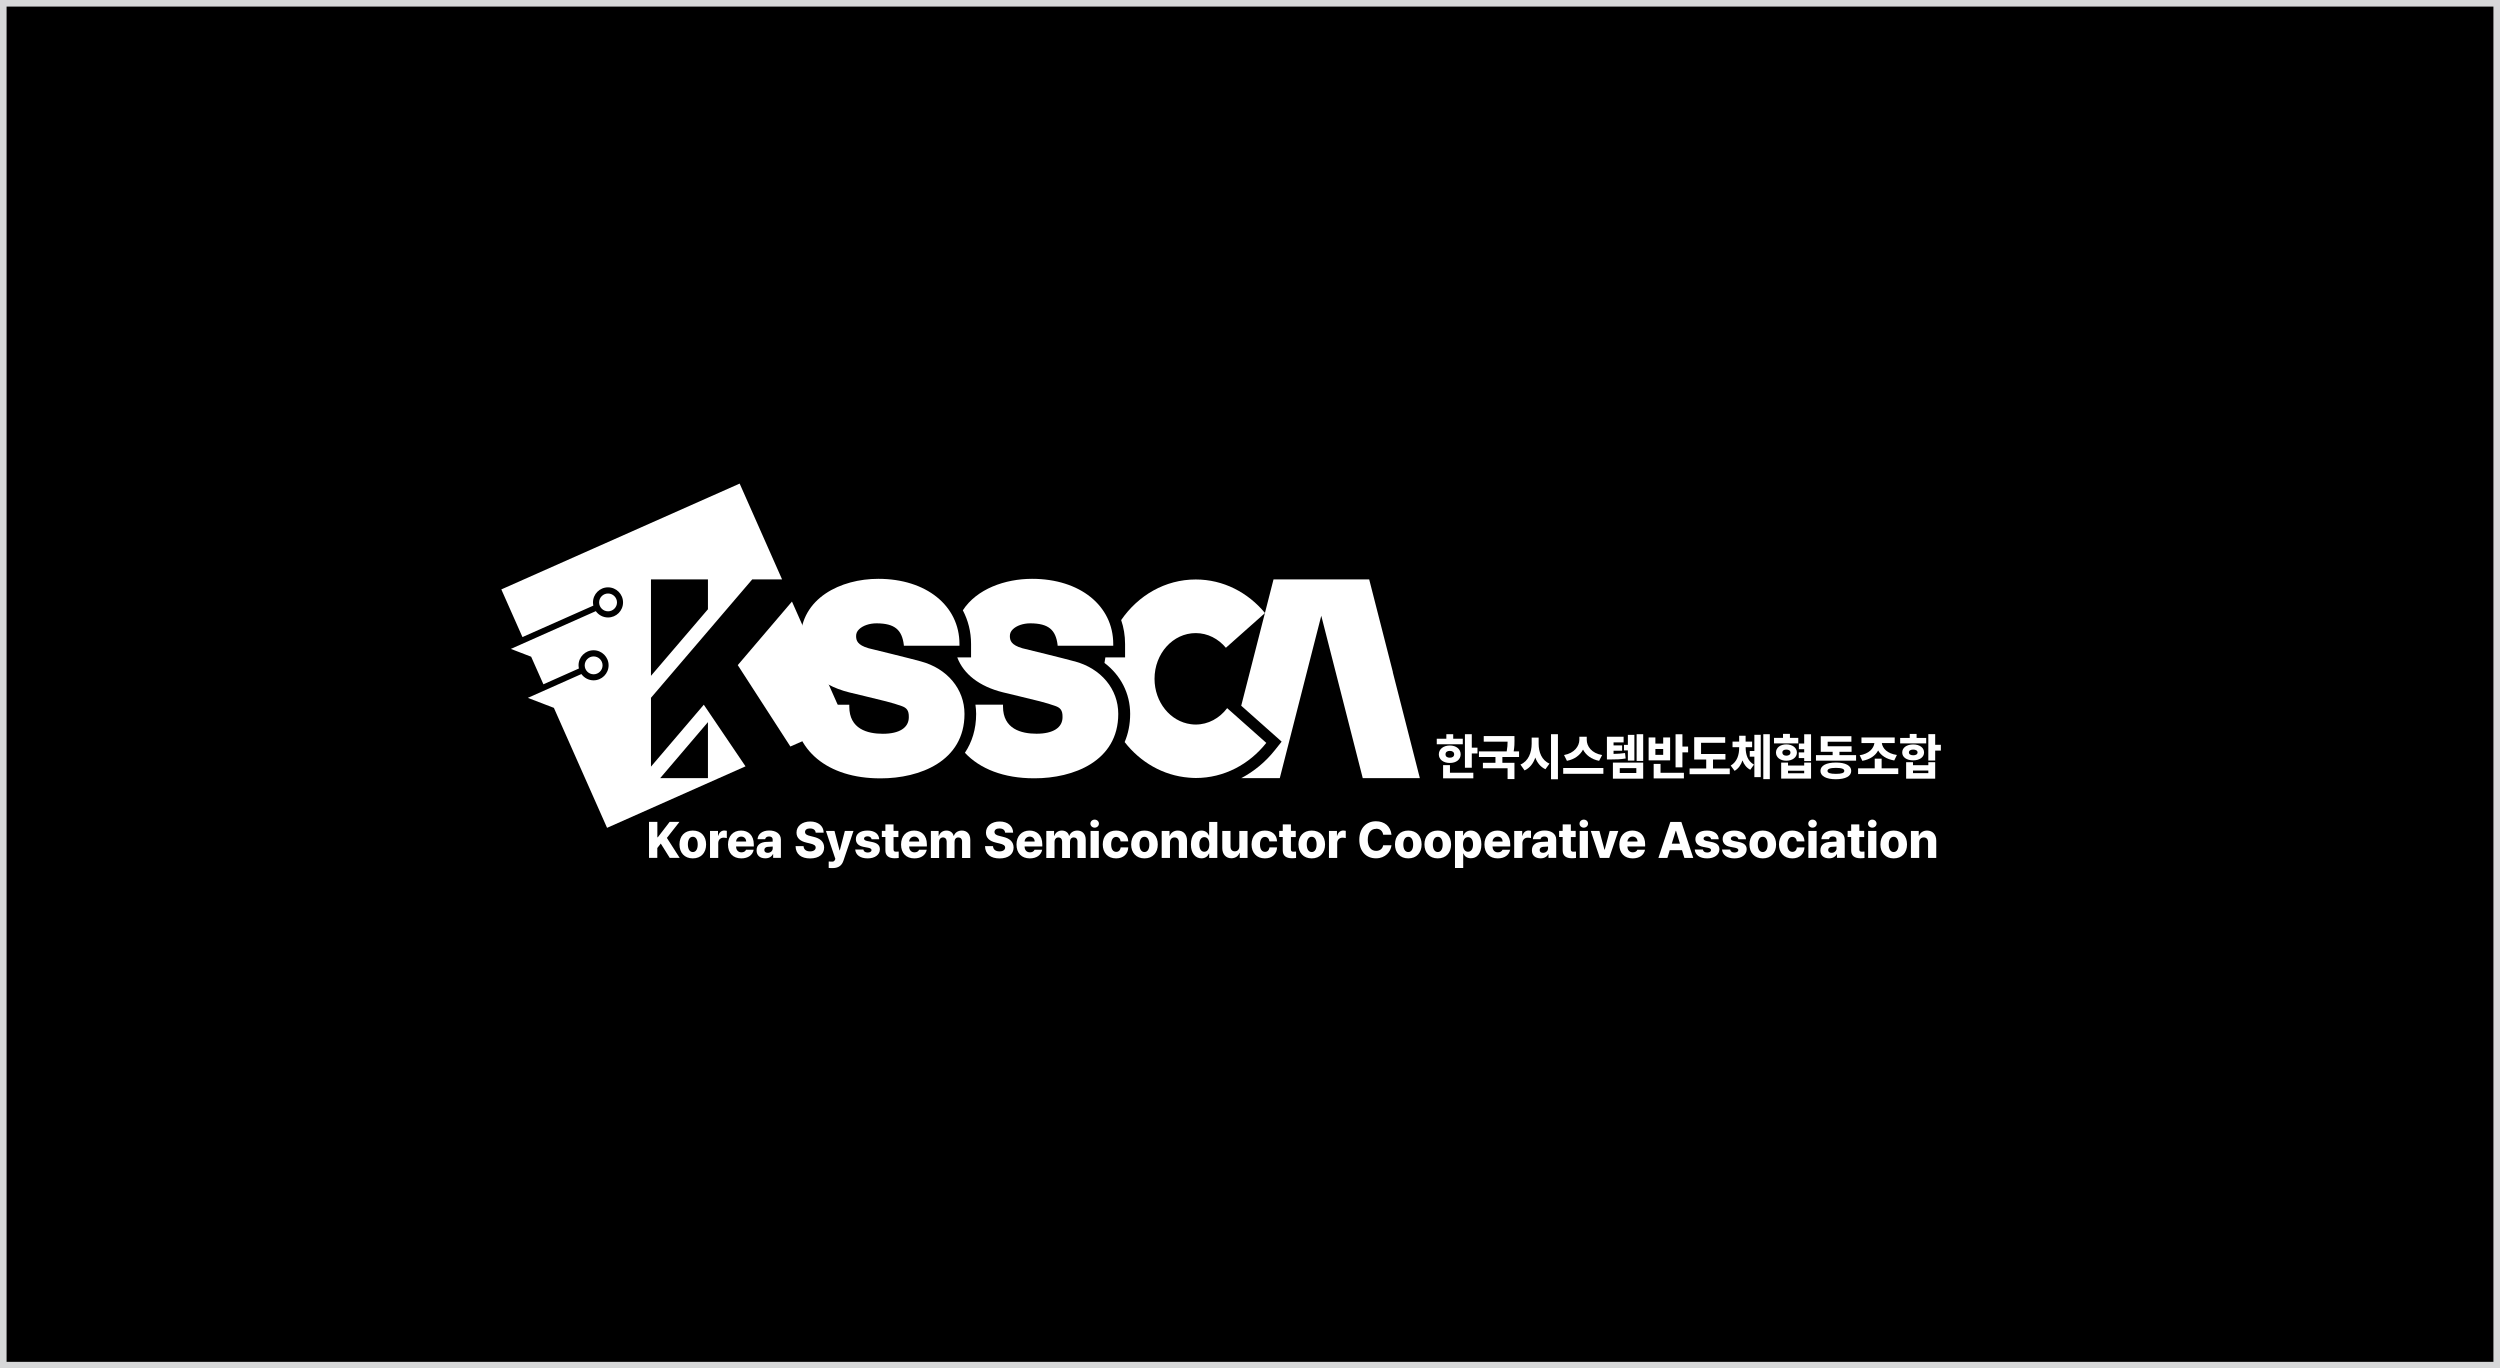 <svg width="380" height="208" viewBox="0 0 380 208" fill="none" xmlns="http://www.w3.org/2000/svg">
<rect x="0" y="0" width="380" height="208" fill="#808080" stroke="none"/>
<rect x="0.5" y="0.5" width="379" height="207" fill="black"/>
<rect x="0.5" y="0.5" width="379" height="207" stroke="#D7D8D9"/>
<path d="M218.388 112.291H219.845V111.598H220.888V112.291H222.345V113.127H218.388V112.291ZM220.366 113.316C221.338 113.316 222.021 113.856 222.021 114.657C222.021 115.449 221.338 115.979 220.366 115.97C219.395 115.97 218.693 115.449 218.702 114.657C218.702 113.865 219.395 113.325 220.366 113.316ZM219.341 116.303H220.393V117.455H223.946V118.31H219.35V116.303H219.341ZM220.366 115.17C220.762 115.17 221.023 114.999 221.032 114.657C221.032 114.315 220.762 114.135 220.366 114.135C219.971 114.135 219.719 114.315 219.719 114.657C219.719 114.999 219.98 115.17 220.366 115.17ZM223.712 113.649H224.575V114.522H223.712V116.699H222.669V111.598H223.712V113.64V113.649Z" fill="white"/>
<path d="M230.205 112.435C230.205 112.938 230.205 113.505 230.079 114.216H230.897V115.062H228.361V115.943H230.196V118.418H229.153V116.78H225.402V115.943H227.309V115.062H224.8V114.216H229.018C229.126 113.631 229.153 113.163 229.153 112.732H225.528V111.886H230.196V112.435H230.205Z" fill="white"/>
<path d="M235.529 116.06L234.908 116.924C234.162 116.582 233.658 115.943 233.362 115.152C233.065 116.033 232.543 116.735 231.734 117.104L231.104 116.213C232.327 115.701 232.804 114.387 232.813 113.055V112.111H233.874V113.055C233.874 114.315 234.342 115.575 235.529 116.069V116.06ZM235.754 111.598H236.806V118.445H235.754V111.598Z" fill="white"/>
<path d="M237.606 116.735H243.713V117.617H237.606V116.735ZM243.524 114.765L243.065 115.647C241.869 115.413 241.051 114.765 240.619 113.937C240.188 114.765 239.36 115.413 238.173 115.647L237.732 114.765C239.315 114.486 240.053 113.397 240.062 112.462V111.985H241.186V112.462C241.186 113.415 241.905 114.495 243.524 114.765Z" fill="white"/>
<path d="M246.798 112.849H245.26V113.298H246.564V114.108H245.26V114.594C245.916 114.576 246.42 114.549 247.004 114.459L247.103 115.287C246.339 115.422 245.7 115.44 244.72 115.44H244.252V111.985H246.789V112.84L246.798 112.849ZM245.161 115.916H249.765V118.355H245.161V115.916ZM248.722 117.5V116.753H246.204V117.5H248.722ZM246.843 113.217H247.436V111.697H248.425V115.611H247.436V114.063H246.843V113.217ZM248.767 111.598H249.765V115.665H248.767V111.598Z" fill="white"/>
<path d="M250.584 112.093H251.618V113.028H252.805V112.093H253.858V115.575H250.593V112.093H250.584ZM251.348 116.114H252.401V117.464H255.953V118.319H251.357V116.114H251.348ZM252.805 114.738V113.847H251.618V114.738H252.805ZM255.728 113.478H256.592V114.36H255.728V116.636H254.685V111.607H255.728V113.478Z" fill="white"/>
<path d="M262.275 115.449H260.378V116.807H262.923V117.68H256.816V116.807H259.344V115.449H257.518V112.057H262.23V112.903H258.561V114.603H262.266V115.44L262.275 115.449Z" fill="white"/>
<path d="M266.61 116.222L266.043 117.005C265.468 116.708 265.09 116.204 264.856 115.584C264.631 116.258 264.254 116.825 263.66 117.167L263.067 116.366C264.056 115.791 264.353 114.702 264.353 113.667V113.577H263.345V112.723H264.353V111.832H265.333V112.723H266.322V113.577H265.342V113.667C265.342 114.684 265.648 115.692 266.61 116.222ZM265.963 114.153H266.664V111.688H267.635V118.121H266.664V115.017H265.963V114.153ZM268.022 111.598H269.011V118.427H268.022V111.598Z" fill="white"/>
<path d="M273.328 112.992H269.65V112.156H271.017V111.544H272.069V112.156H273.337V112.992H273.328ZM271.521 113.145C272.447 113.145 273.121 113.658 273.13 114.387C273.13 115.125 272.447 115.629 271.521 115.629C270.594 115.629 269.947 115.125 269.947 114.387C269.947 113.649 270.603 113.145 271.521 113.145ZM270.729 115.916H271.781V116.357H274.237V115.916H275.28V118.346H270.738V115.916H270.729ZM271.521 114.864C271.889 114.864 272.15 114.693 272.15 114.387C272.15 114.081 271.889 113.937 271.521 113.937C271.152 113.937 270.918 114.09 270.918 114.387C270.918 114.684 271.152 114.864 271.521 114.864ZM274.237 117.536V117.149H271.781V117.536H274.237ZM273.409 114.369H274.237V113.874H273.427V113.019H274.237V111.607H275.28V115.683H274.237V115.224H273.409V114.378V114.369Z" fill="white"/>
<path d="M282.133 115.62H276.026V114.783H278.562V114.27H276.755V111.904H281.413V112.741H277.807V113.433H281.44V114.27H279.596V114.783H282.124V115.62H282.133ZM279.057 115.907C280.505 115.907 281.386 116.357 281.386 117.176C281.386 117.995 280.514 118.436 279.057 118.445C277.591 118.445 276.71 117.977 276.71 117.176C276.71 116.375 277.591 115.907 279.057 115.907ZM279.057 117.626C279.911 117.626 280.334 117.5 280.334 117.176C280.334 116.861 279.911 116.717 279.057 116.717C278.203 116.717 277.771 116.87 277.78 117.176C277.78 117.491 278.185 117.626 279.057 117.626Z" fill="white"/>
<path d="M288.536 117.662H282.429V116.789H284.957V115.314H286.009V116.789H288.536V117.662ZM284.903 112.947H282.942V112.093H287.996V112.947H286.036C286.153 113.766 286.854 114.54 288.329 114.756L287.924 115.593C286.728 115.386 285.901 114.837 285.478 114.072C285.065 114.855 284.255 115.431 283.077 115.647L282.672 114.801C284.093 114.567 284.795 113.775 284.912 112.947H284.903Z" fill="white"/>
<path d="M288.824 112.165H290.281V111.562H291.324V112.165H292.781V113.001H288.824V112.165ZM290.802 113.154C291.774 113.154 292.457 113.64 292.457 114.369C292.457 115.098 291.774 115.575 290.802 115.575C289.813 115.575 289.129 115.098 289.138 114.369C289.138 113.64 289.822 113.163 290.802 113.154ZM289.732 115.854H290.775V116.312H293.105V115.854H294.148V118.355H289.732V115.854ZM290.802 114.801C291.198 114.801 291.459 114.666 291.468 114.369C291.468 114.09 291.198 113.937 290.802 113.937C290.416 113.937 290.155 114.09 290.155 114.369C290.155 114.648 290.416 114.801 290.802 114.801ZM293.105 117.518V117.122H290.775V117.518H293.105ZM294.148 113.208H295.011V114.09H294.148V115.602H293.105V111.589H294.148V113.199V113.208Z" fill="white"/>
<path d="M98.659 124.922H99.918V127.262H99.99L101.788 124.922H103.281L101.366 127.361L103.308 130.393H101.797L100.439 128.224L99.909 128.899V130.393H98.65V124.922H98.659Z" fill="white"/>
<path d="M103.281 128.359C103.281 127.091 104.046 126.245 105.305 126.245C106.564 126.245 107.328 127.1 107.328 128.359C107.328 129.619 106.564 130.474 105.305 130.474C104.046 130.474 103.281 129.619 103.281 128.359ZM105.314 129.511C105.79 129.511 106.06 129.034 106.051 128.35C106.051 127.666 105.79 127.19 105.314 127.19C104.819 127.19 104.558 127.666 104.558 128.35C104.558 129.043 104.819 129.511 105.314 129.511Z" fill="white"/>
<path d="M107.922 126.299H109.136V127.037H109.172C109.325 126.497 109.676 126.236 110.116 126.236C110.233 126.236 110.368 126.254 110.476 126.281V127.388C110.359 127.352 110.134 127.325 109.981 127.325C109.514 127.325 109.172 127.657 109.172 128.152V130.402H107.922V126.299Z" fill="white"/>
<path d="M110.656 128.368C110.656 127.1 111.429 126.245 112.634 126.245C113.758 126.245 114.577 126.974 114.577 128.341V128.665H111.888V128.683C111.888 129.205 112.203 129.556 112.706 129.556C113.048 129.556 113.3 129.403 113.399 129.16H114.559C114.406 129.961 113.723 130.474 112.679 130.474C111.42 130.474 110.656 129.673 110.656 128.368ZM113.417 127.909C113.417 127.469 113.102 127.163 112.67 127.163C112.239 127.163 111.906 127.487 111.888 127.909H113.417Z" fill="white"/>
<path d="M116.484 127.972C116.78 127.954 117.275 127.936 117.446 127.927V127.595C117.446 127.307 117.239 127.145 116.897 127.145C116.564 127.145 116.358 127.289 116.304 127.559H115.144C115.197 126.83 115.8 126.236 116.924 126.236C117.913 126.236 118.687 126.713 118.696 127.604V130.393H117.518V129.817H117.491C117.275 130.231 116.888 130.465 116.322 130.465C115.557 130.465 114.991 130.06 115 129.25C115 128.341 115.692 128.017 116.484 127.963V127.972ZM116.699 129.628C117.122 129.628 117.455 129.34 117.455 128.935V128.674C117.302 128.674 116.879 128.701 116.69 128.719C116.376 128.755 116.178 128.926 116.178 129.205C116.178 129.484 116.394 129.628 116.699 129.628Z" fill="white"/>
<path d="M123.139 125.921C122.626 125.921 122.365 126.146 122.365 126.461C122.365 126.803 122.68 126.965 123.166 127.073L123.633 127.19C124.668 127.424 125.261 127.945 125.27 128.818C125.27 129.853 124.479 130.474 123.148 130.483C121.817 130.483 120.953 129.871 120.926 128.611H122.14C122.167 129.142 122.554 129.412 123.13 129.412C123.66 129.412 123.984 129.178 123.984 128.827C123.984 128.512 123.705 128.341 123.112 128.206L122.554 128.071C121.637 127.855 121.07 127.388 121.07 126.56C121.07 125.543 121.943 124.868 123.157 124.868C124.371 124.868 125.189 125.552 125.198 126.569H123.984C123.948 126.173 123.66 125.93 123.148 125.93L123.139 125.921Z" fill="white"/>
<path d="M125.962 131.922V130.95C126.124 130.959 126.295 130.968 126.448 130.968C126.655 130.968 126.817 130.941 126.925 130.671L126.97 130.546L125.54 126.299H126.844L127.608 129.25H127.653L128.418 126.299H129.731L128.211 130.806C127.986 131.481 127.536 131.94 126.592 131.949C126.358 131.949 126.133 131.949 125.971 131.922H125.962Z" fill="white"/>
<path d="M131.88 127.118C131.566 127.118 131.332 127.253 131.332 127.469C131.332 127.622 131.449 127.756 131.79 127.828L132.555 127.981C133.355 128.143 133.742 128.494 133.742 129.088C133.742 129.925 132.978 130.474 131.889 130.474C130.738 130.474 130.073 129.952 129.992 129.133H131.233C131.278 129.43 131.53 129.583 131.898 129.583C132.231 129.583 132.465 129.448 132.474 129.223C132.474 129.034 132.312 128.926 131.961 128.854L131.278 128.728C130.486 128.575 130.091 128.17 130.091 127.541C130.091 126.731 130.765 126.245 131.853 126.245C132.942 126.245 133.589 126.749 133.643 127.568H132.483C132.447 127.298 132.204 127.118 131.88 127.118Z" fill="white"/>
<path d="M136.557 127.235H135.819V129.115C135.819 129.376 135.945 129.448 136.161 129.457C136.269 129.457 136.467 129.457 136.602 129.439V130.411C136.476 130.429 136.269 130.456 135.981 130.456C135.1 130.456 134.569 130.078 134.578 129.25V127.226H134.039V126.29H134.578V125.309H135.819V126.29H136.557V127.226V127.235Z" fill="white"/>
<path d="M136.961 128.368C136.961 127.1 137.735 126.245 138.94 126.245C140.064 126.245 140.883 126.974 140.883 128.341V128.665H138.194V128.683C138.194 129.205 138.508 129.556 139.012 129.556C139.354 129.556 139.605 129.403 139.704 129.16H140.865C140.712 129.961 140.028 130.474 138.985 130.474C137.726 130.474 136.961 129.673 136.961 128.368ZM139.722 127.909C139.722 127.469 139.408 127.163 138.976 127.163C138.544 127.163 138.212 127.487 138.194 127.909H139.722Z" fill="white"/>
<path d="M141.485 126.299H142.672V127.046H142.717C142.888 126.551 143.302 126.245 143.859 126.245C144.417 126.245 144.84 126.551 144.948 127.046H144.993C145.145 126.56 145.613 126.245 146.207 126.245C146.962 126.245 147.484 126.767 147.484 127.639V130.411H146.234V127.927C146.234 127.505 146 127.289 145.667 127.289C145.307 127.289 145.091 127.55 145.091 127.945V130.411H143.895V127.918C143.895 127.532 143.671 127.289 143.329 127.289C142.987 127.289 142.744 127.559 142.744 127.972V130.411H141.494V126.308L141.485 126.299Z" fill="white"/>
<path d="M151.936 125.921C151.423 125.921 151.162 126.146 151.162 126.461C151.162 126.803 151.477 126.965 151.962 127.073L152.43 127.19C153.464 127.424 154.058 127.945 154.067 128.818C154.067 129.853 153.276 130.474 151.945 130.483C150.613 130.483 149.75 129.871 149.723 128.611H150.937C150.964 129.142 151.351 129.412 151.927 129.412C152.457 129.412 152.781 129.178 152.781 128.827C152.781 128.512 152.502 128.341 151.909 128.206L151.351 128.071C150.434 127.855 149.867 127.388 149.867 126.56C149.867 125.543 150.739 124.868 151.954 124.868C153.168 124.868 153.986 125.552 153.995 126.569H152.781C152.745 126.173 152.457 125.93 151.945 125.93L151.936 125.921Z" fill="white"/>
<path d="M154.508 128.368C154.508 127.1 155.281 126.245 156.486 126.245C157.61 126.245 158.429 126.974 158.429 128.341V128.665H155.74V128.683C155.74 129.205 156.054 129.556 156.558 129.556C156.9 129.556 157.152 129.403 157.251 129.16H158.411C158.258 129.961 157.574 130.474 156.531 130.474C155.272 130.474 154.508 129.673 154.508 128.368ZM157.269 127.909C157.269 127.469 156.954 127.163 156.522 127.163C156.09 127.163 155.758 127.487 155.74 127.909H157.269Z" fill="white"/>
<path d="M159.031 126.299H160.218V127.046H160.263C160.434 126.551 160.848 126.245 161.406 126.245C161.963 126.245 162.386 126.551 162.494 127.046H162.539C162.692 126.56 163.159 126.245 163.753 126.245C164.508 126.245 165.03 126.767 165.03 127.639V130.411H163.78V127.927C163.78 127.505 163.546 127.289 163.213 127.289C162.853 127.289 162.638 127.55 162.638 127.945V130.411H161.441V127.918C161.441 127.532 161.217 127.289 160.875 127.289C160.533 127.289 160.29 127.559 160.29 127.972V130.411H159.04V126.308L159.031 126.299Z" fill="white"/>
<path d="M166.388 124.581C166.747 124.581 167.035 124.85 167.035 125.192C167.035 125.534 166.747 125.804 166.388 125.804C166.028 125.804 165.74 125.534 165.74 125.192C165.74 124.85 166.028 124.581 166.388 124.581ZM165.767 126.299H167.017V130.402H165.767V126.299Z" fill="white"/>
<path d="M167.62 128.359C167.62 127.1 168.384 126.245 169.643 126.245C170.741 126.245 171.46 126.893 171.496 127.891H170.336C170.282 127.478 170.039 127.217 169.661 127.208C169.203 127.208 168.897 127.613 168.897 128.341C168.897 129.088 169.194 129.484 169.661 129.484C170.021 129.484 170.282 129.25 170.336 128.809H171.496C171.46 129.808 170.759 130.474 169.643 130.474C168.375 130.474 167.62 129.61 167.62 128.359Z" fill="white"/>
<path d="M171.937 128.359C171.937 127.091 172.701 126.245 173.96 126.245C175.219 126.245 175.984 127.1 175.984 128.359C175.984 129.619 175.219 130.474 173.96 130.474C172.701 130.474 171.937 129.619 171.937 128.359ZM173.96 129.511C174.437 129.511 174.707 129.034 174.698 128.35C174.698 127.666 174.437 127.19 173.96 127.19C173.466 127.19 173.205 127.666 173.205 128.35C173.205 129.043 173.466 129.511 173.96 129.511Z" fill="white"/>
<path d="M177.827 130.402H176.577V126.299H177.765V127.046H177.809C177.989 126.551 178.439 126.245 179.033 126.245C179.878 126.245 180.427 126.857 180.427 127.783V130.402H179.185V128.026C179.185 127.568 178.943 127.289 178.529 127.289C178.115 127.289 177.836 127.577 177.836 128.053V130.402H177.827Z" fill="white"/>
<path d="M181.02 128.35C181.02 126.911 181.775 126.245 182.621 126.245C183.268 126.245 183.61 126.632 183.763 127.001H183.79V124.931H185.031V130.402H183.799V129.736H183.763C183.601 130.114 183.241 130.465 182.63 130.465C181.731 130.465 181.02 129.745 181.02 128.359V128.35ZM183.053 129.466C183.538 129.466 183.817 129.025 183.817 128.35C183.817 127.667 183.538 127.244 183.053 127.244C182.567 127.244 182.297 127.676 182.297 128.35C182.297 129.025 182.567 129.466 183.053 129.466Z" fill="white"/>
<path d="M188.386 126.299H189.627V130.402H188.44V129.646H188.395C188.215 130.141 187.765 130.456 187.163 130.456C186.344 130.456 185.787 129.844 185.787 128.917V126.299H187.037V128.674C187.037 129.124 187.28 129.403 187.684 129.403C188.089 129.403 188.386 129.133 188.377 128.638V126.299H188.386Z" fill="white"/>
<path d="M190.238 128.359C190.238 127.1 191.003 126.245 192.262 126.245C193.359 126.245 194.078 126.893 194.114 127.891H192.954C192.9 127.478 192.658 127.217 192.28 127.208C191.821 127.208 191.515 127.613 191.515 128.341C191.515 129.088 191.812 129.484 192.28 129.484C192.64 129.484 192.9 129.25 192.954 128.809H194.114C194.078 129.808 193.377 130.474 192.262 130.474C190.994 130.474 190.238 129.61 190.238 128.359Z" fill="white"/>
<path d="M196.956 127.235H196.219V129.115C196.219 129.376 196.345 129.448 196.561 129.457C196.669 129.457 196.866 129.457 197.001 129.439V130.411C196.875 130.429 196.669 130.456 196.381 130.456C195.499 130.456 194.969 130.078 194.978 129.25V127.226H194.438V126.29H194.978V125.309H196.219V126.29H196.956V127.226V127.235Z" fill="white"/>
<path d="M197.361 128.359C197.361 127.091 198.126 126.245 199.385 126.245C200.644 126.245 201.408 127.1 201.408 128.359C201.408 129.619 200.644 130.474 199.385 130.474C198.126 130.474 197.361 129.619 197.361 128.359ZM199.385 129.511C199.861 129.511 200.131 129.034 200.122 128.35C200.122 127.666 199.861 127.19 199.385 127.19C198.89 127.19 198.629 127.666 198.629 128.35C198.629 129.043 198.89 129.511 199.385 129.511Z" fill="white"/>
<path d="M202.001 126.299H203.216V127.037H203.252C203.404 126.497 203.755 126.236 204.196 126.236C204.313 126.236 204.448 126.254 204.556 126.281V127.388C204.439 127.352 204.214 127.325 204.061 127.325C203.593 127.325 203.252 127.657 203.252 128.152V130.402H202.001V126.299Z" fill="white"/>
<path d="M209.169 125.984C208.378 125.984 207.901 126.596 207.901 127.658C207.901 128.719 208.396 129.331 209.169 129.331C209.745 129.331 210.15 129.016 210.24 128.476H211.508C211.409 129.457 210.59 130.465 209.142 130.465C207.694 130.465 206.615 129.448 206.615 127.649C206.615 125.849 207.721 124.832 209.142 124.832C210.428 124.832 211.373 125.579 211.508 126.884H210.24C210.168 126.317 209.772 125.966 209.178 125.966L209.169 125.984Z" fill="white"/>
<path d="M212.038 128.359C212.038 127.091 212.803 126.245 214.062 126.245C215.321 126.245 216.085 127.1 216.085 128.359C216.085 129.619 215.321 130.474 214.062 130.474C212.803 130.474 212.038 129.619 212.038 128.359ZM214.062 129.511C214.538 129.511 214.808 129.034 214.799 128.35C214.799 127.666 214.538 127.19 214.062 127.19C213.567 127.19 213.306 127.666 213.306 128.35C213.306 129.043 213.567 129.511 214.062 129.511Z" fill="white"/>
<path d="M216.517 128.359C216.517 127.091 217.281 126.245 218.54 126.245C219.799 126.245 220.564 127.1 220.564 128.359C220.564 129.619 219.799 130.474 218.54 130.474C217.281 130.474 216.517 129.619 216.517 128.359ZM218.549 129.511C219.026 129.511 219.296 129.034 219.287 128.35C219.287 127.666 219.026 127.19 218.549 127.19C218.055 127.19 217.794 127.666 217.794 128.35C217.794 129.043 218.055 129.511 218.549 129.511Z" fill="white"/>
<path d="M221.157 126.299H222.39V127.001H222.435C222.587 126.632 222.929 126.245 223.568 126.245C224.422 126.245 225.169 126.911 225.169 128.35C225.169 129.79 224.458 130.456 223.568 130.456C222.947 130.456 222.587 130.105 222.435 129.727H222.408V131.931H221.157V126.281V126.299ZM223.145 129.466C223.631 129.466 223.9 129.025 223.9 128.35C223.9 127.684 223.64 127.244 223.145 127.244C222.65 127.244 222.381 127.666 222.381 128.35C222.381 129.034 222.659 129.466 223.145 129.466Z" fill="white"/>
<path d="M225.636 128.368C225.636 127.1 226.41 126.245 227.615 126.245C228.739 126.245 229.557 126.974 229.557 128.341V128.665H226.868V128.683C226.868 129.205 227.183 129.556 227.687 129.556C228.028 129.556 228.28 129.403 228.379 129.16H229.539C229.386 129.961 228.703 130.474 227.66 130.474C226.401 130.474 225.636 129.673 225.636 128.368ZM228.397 127.909C228.397 127.469 228.082 127.163 227.651 127.163C227.219 127.163 226.886 127.487 226.868 127.909H228.397Z" fill="white"/>
<path d="M230.16 126.299H231.374V127.037H231.41C231.563 126.497 231.914 126.236 232.354 126.236C232.471 126.236 232.606 126.254 232.714 126.281V127.388C232.597 127.352 232.372 127.325 232.219 127.325C231.752 127.325 231.41 127.657 231.41 128.152V130.402H230.16V126.299Z" fill="white"/>
<path d="M234.333 127.972C234.629 127.954 235.124 127.936 235.295 127.927V127.595C235.295 127.307 235.088 127.145 234.746 127.145C234.414 127.145 234.207 127.289 234.153 127.559H232.993C233.047 126.83 233.649 126.236 234.773 126.236C235.763 126.236 236.536 126.713 236.545 127.604V130.393H235.367V129.817H235.34C235.124 130.231 234.737 130.465 234.171 130.465C233.406 130.465 232.84 130.06 232.849 129.25C232.849 128.341 233.541 128.017 234.333 127.963V127.972ZM234.548 129.628C234.971 129.628 235.304 129.34 235.304 128.935V128.674C235.151 128.674 234.728 128.701 234.539 128.719C234.225 128.755 234.027 128.926 234.027 129.205C234.027 129.484 234.243 129.628 234.548 129.628Z" fill="white"/>
<path d="M239.504 127.235H238.767V129.115C238.767 129.376 238.892 129.448 239.108 129.457C239.216 129.457 239.414 129.457 239.549 129.439V130.411C239.423 130.429 239.216 130.456 238.928 130.456C238.047 130.456 237.516 130.078 237.525 129.25V127.226H236.986V126.29H237.525V125.309H238.767V126.29H239.504V127.226V127.235Z" fill="white"/>
<path d="M240.736 124.581C241.096 124.581 241.384 124.85 241.384 125.192C241.384 125.534 241.096 125.804 240.736 125.804C240.376 125.804 240.089 125.534 240.089 125.192C240.089 124.85 240.376 124.581 240.736 124.581ZM240.116 126.299H241.366V130.402H240.116V126.299Z" fill="white"/>
<path d="M244.603 130.402H243.173L241.797 126.299H243.11L243.875 129.151H243.92L244.675 126.299H245.988L244.603 130.402Z" fill="white"/>
<path d="M246.141 128.368C246.141 127.1 246.915 126.245 248.12 126.245C249.244 126.245 250.062 126.974 250.062 128.341V128.665H247.373V128.683C247.373 129.205 247.688 129.556 248.192 129.556C248.533 129.556 248.785 129.403 248.884 129.16H250.044C249.891 129.961 249.208 130.474 248.165 130.474C246.906 130.474 246.141 129.673 246.141 128.368ZM248.902 127.909C248.902 127.469 248.587 127.163 248.156 127.163C247.724 127.163 247.391 127.487 247.373 127.909H248.902Z" fill="white"/>
<path d="M252.077 130.402L253.893 124.931H255.566L257.374 130.402H256.025L255.665 129.232H253.803L253.444 130.402H252.086H252.077ZM255.359 128.242L254.757 126.281H254.712L254.109 128.242H255.368H255.359Z" fill="white"/>
<path d="M259.487 127.118C259.172 127.118 258.939 127.253 258.939 127.469C258.939 127.622 259.056 127.756 259.397 127.828L260.162 127.981C260.962 128.143 261.349 128.494 261.349 129.088C261.349 129.925 260.584 130.474 259.496 130.474C258.345 130.474 257.68 129.952 257.599 129.133H258.84C258.885 129.43 259.136 129.583 259.505 129.583C259.838 129.583 260.072 129.448 260.081 129.223C260.081 129.034 259.919 128.926 259.568 128.854L258.885 128.728C258.093 128.575 257.698 128.17 257.698 127.541C257.698 126.731 258.372 126.245 259.46 126.245C260.548 126.245 261.196 126.749 261.25 127.568H260.09C260.054 127.298 259.811 127.118 259.487 127.118Z" fill="white"/>
<path d="M263.633 127.118C263.318 127.118 263.085 127.253 263.085 127.469C263.085 127.622 263.202 127.756 263.543 127.828L264.308 127.981C265.108 128.143 265.495 128.494 265.495 129.088C265.495 129.925 264.73 130.474 263.642 130.474C262.491 130.474 261.826 129.952 261.745 129.133H262.986C263.031 129.43 263.282 129.583 263.651 129.583C263.984 129.583 264.218 129.448 264.227 129.223C264.227 129.034 264.065 128.926 263.714 128.854L263.031 128.728C262.239 128.575 261.844 128.17 261.844 127.541C261.844 126.731 262.518 126.245 263.606 126.245C264.694 126.245 265.342 126.749 265.396 127.568H264.236C264.2 127.298 263.957 127.118 263.633 127.118Z" fill="white"/>
<path d="M265.917 128.359C265.917 127.091 266.682 126.245 267.941 126.245C269.2 126.245 269.965 127.1 269.965 128.359C269.965 129.619 269.2 130.474 267.941 130.474C266.682 130.474 265.917 129.619 265.917 128.359ZM267.941 129.511C268.418 129.511 268.687 129.034 268.678 128.35C268.678 127.666 268.418 127.19 267.941 127.19C267.446 127.19 267.186 127.666 267.186 128.35C267.186 129.043 267.446 129.511 267.941 129.511Z" fill="white"/>
<path d="M270.405 128.359C270.405 127.1 271.17 126.245 272.429 126.245C273.526 126.245 274.245 126.893 274.281 127.891H273.121C273.067 127.478 272.824 127.217 272.447 127.208C271.988 127.208 271.682 127.613 271.682 128.341C271.682 129.088 271.979 129.484 272.447 129.484C272.807 129.484 273.067 129.25 273.121 128.809H274.281C274.245 129.808 273.544 130.474 272.429 130.474C271.161 130.474 270.405 129.61 270.405 128.359Z" fill="white"/>
<path d="M275.504 124.581C275.864 124.581 276.152 124.85 276.152 125.192C276.152 125.534 275.864 125.804 275.504 125.804C275.145 125.804 274.857 125.534 274.857 125.192C274.857 124.85 275.145 124.581 275.504 124.581ZM274.875 126.299H276.125V130.402H274.875V126.299Z" fill="white"/>
<path d="M278.184 127.972C278.481 127.954 278.976 127.936 279.147 127.927V127.595C279.147 127.307 278.94 127.145 278.598 127.145C278.265 127.145 278.059 127.289 278.005 127.559H276.844C276.898 126.83 277.501 126.236 278.625 126.236C279.614 126.236 280.388 126.713 280.397 127.604V130.393H279.219V129.817H279.192C278.976 130.231 278.589 130.465 278.023 130.465C277.249 130.465 276.692 130.06 276.701 129.25C276.701 128.341 277.393 128.017 278.184 127.963V127.972ZM278.4 129.628C278.823 129.628 279.156 129.34 279.156 128.935V128.674C279.003 128.674 278.58 128.701 278.391 128.719C278.077 128.755 277.879 128.926 277.879 129.205C277.879 129.484 278.095 129.628 278.4 129.628Z" fill="white"/>
<path d="M283.356 127.235H282.618V129.115C282.618 129.376 282.744 129.448 282.96 129.457C283.068 129.457 283.266 129.457 283.401 129.439V130.411C283.275 130.429 283.068 130.456 282.78 130.456C281.899 130.456 281.368 130.078 281.377 129.25V127.226H280.838V126.29H281.377V125.309H282.618V126.29H283.356V127.226V127.235Z" fill="white"/>
<path d="M284.588 124.581C284.947 124.581 285.235 124.85 285.235 125.192C285.235 125.534 284.947 125.804 284.588 125.804C284.228 125.804 283.94 125.534 283.94 125.192C283.94 124.85 284.228 124.581 284.588 124.581ZM283.958 126.299H285.208V130.402H283.958V126.299Z" fill="white"/>
<path d="M285.82 128.359C285.82 127.091 286.584 126.245 287.843 126.245C289.102 126.245 289.867 127.1 289.867 128.359C289.867 129.619 289.102 130.474 287.843 130.474C286.584 130.474 285.82 129.619 285.82 128.359ZM287.843 129.511C288.32 129.511 288.59 129.034 288.581 128.35C288.581 127.666 288.32 127.19 287.843 127.19C287.349 127.19 287.088 127.666 287.088 128.35C287.088 129.043 287.349 129.511 287.843 129.511Z" fill="white"/>
<path d="M291.711 130.402H290.46V126.299H291.648V127.046H291.693C291.872 126.551 292.322 126.245 292.916 126.245C293.761 126.245 294.31 126.857 294.31 127.783V130.402H293.069V128.026C293.069 127.568 292.826 127.289 292.412 127.289C291.998 127.289 291.72 127.577 291.72 128.053V130.402H291.711Z" fill="white"/>
<path d="M211.724 102.178L208.117 88.071H193.575L189.969 102.178L188.665 107.27L192.595 110.761L194.645 112.579L194.807 112.732L193.791 114.009C192.361 115.817 190.607 117.257 188.674 118.274H194.528L198.638 102.178L200.833 93.595L203.027 102.178L207.137 118.274H215.816L211.706 102.178H211.724Z" fill="white"/>
<path d="M192.604 110.761L188.674 107.27L192.604 110.761Z" fill="white"/>
<path d="M186.515 107.657C185.364 109.169 183.655 110.131 181.74 110.131C181.488 110.131 181.245 110.113 181.002 110.077C177.899 109.673 175.489 106.74 175.489 103.177C175.489 99.335 178.286 96.231 181.749 96.231C183.565 96.231 185.193 97.095 186.335 98.462L192.28 93.181C189.699 90.059 185.949 88.08 181.749 88.08C177.09 88.08 172.98 90.518 170.417 94.252C170.804 95.376 171.011 96.6 171.011 97.895V99.929H168.016C167.962 100.208 167.917 100.487 167.881 100.766C170.327 102.619 171.784 105.381 171.784 108.512C171.784 110.122 171.478 111.544 170.948 112.795C173.322 115.844 176.784 117.887 180.705 118.202C181.056 118.229 181.398 118.256 181.758 118.256C186.056 118.256 189.897 116.177 192.478 112.92L186.533 107.639L186.515 107.657Z" fill="white"/>
<path d="M92.426 90.212C91.671 90.212 91.068 90.824 91.068 91.571C91.068 92.317 91.68 92.92 92.426 92.92C93.173 92.92 93.784 92.308 93.784 91.571C93.784 90.833 93.173 90.212 92.426 90.212ZM114.343 88.071H118.876L112.428 73.505L76.202 89.591L79.413 96.834L90.187 92.056C90.16 91.904 90.133 91.733 90.133 91.571C90.133 90.302 91.158 89.276 92.418 89.276C93.677 89.276 94.702 90.302 94.702 91.571C94.702 92.839 93.677 93.856 92.418 93.856C91.653 93.856 90.978 93.478 90.565 92.893L77.65 98.633L80.735 99.821L82.597 104.013L87.993 101.611C87.966 101.458 87.939 101.296 87.939 101.125C87.939 99.866 88.964 98.84 90.223 98.84C91.482 98.84 92.507 99.866 92.507 101.125C92.507 102.385 91.482 103.411 90.223 103.411C89.459 103.411 88.793 103.033 88.37 102.457L80.231 106.074L84.189 107.594L92.274 125.831L113.318 116.483L106.978 107.117L98.947 116.528V106.065L114.352 88.053L114.343 88.071ZM98.947 88.071H107.607V92.605L98.947 102.727V88.071ZM107.607 109.763V118.274H100.35L107.607 109.763ZM91.59 101.134C91.59 100.388 90.978 99.776 90.232 99.776C89.486 99.776 88.874 100.388 88.874 101.134C88.874 101.881 89.486 102.493 90.232 102.493C90.978 102.493 91.59 101.881 91.59 101.134Z" fill="white"/>
<path d="M123.247 97.904L120.378 91.436L112.14 101.098L120.135 113.469L123.247 112.102L128.499 109.763L123.247 97.904Z" fill="white"/>
<path d="M163.312 100.523C161.909 100.127 156.001 98.678 155.398 98.534C153.671 98.031 153.509 97.347 153.5 96.681C153.5 96.294 153.635 95.961 153.941 95.664C154.508 95.097 155.524 94.747 156.594 94.747H156.675C159.337 94.774 160.479 95.7 160.758 98.049V98.156H169.212V97.895C169.212 92.056 164.14 87.981 156.873 87.981C152.772 87.981 148.455 89.519 146.351 92.767C147.151 94.288 147.601 96.006 147.601 97.895V99.929H145.505C146.459 102.457 148.86 104.346 152.457 105.237C153.303 105.444 154.085 105.633 154.814 105.804C157.296 106.398 159.085 106.821 160.425 107.315C161.127 107.567 161.532 107.927 161.505 109.007C161.505 110.608 160.066 111.526 157.557 111.526C155.227 111.526 152.457 110.806 152.457 107.396V107.108H148.266C148.329 107.567 148.374 108.035 148.374 108.512C148.374 110.86 147.736 112.813 146.666 114.423C148.95 116.87 152.574 118.301 157.161 118.301H157.26C163.123 118.301 169.976 115.737 169.976 108.512C169.976 104.733 167.359 101.593 163.312 100.514V100.523Z" fill="white"/>
<path d="M139.938 100.523C138.535 100.127 132.627 98.678 132.024 98.534C130.298 98.031 130.136 97.347 130.127 96.681C130.127 96.294 130.262 95.961 130.567 95.664C131.134 95.097 132.15 94.747 133.22 94.747H133.301C135.963 94.774 137.106 95.7 137.384 98.049V98.156H145.838V97.895C145.838 92.056 140.766 87.981 133.499 87.981C127.824 87.981 121.709 90.887 121.664 97.257C121.61 101.143 124.317 104.058 129.092 105.246C129.938 105.453 130.72 105.642 131.449 105.813C133.931 106.407 135.721 106.83 137.061 107.324C137.762 107.576 138.167 107.936 138.14 109.016C138.14 110.617 136.701 111.535 134.192 111.535C131.862 111.535 129.092 110.815 129.092 107.405V107.117H120.63V107.405C120.63 114.036 125.792 118.31 133.787 118.31H133.886C139.75 118.31 146.603 115.746 146.603 108.521C146.603 104.742 143.985 101.602 139.938 100.523Z" fill="white"/>
</svg>
